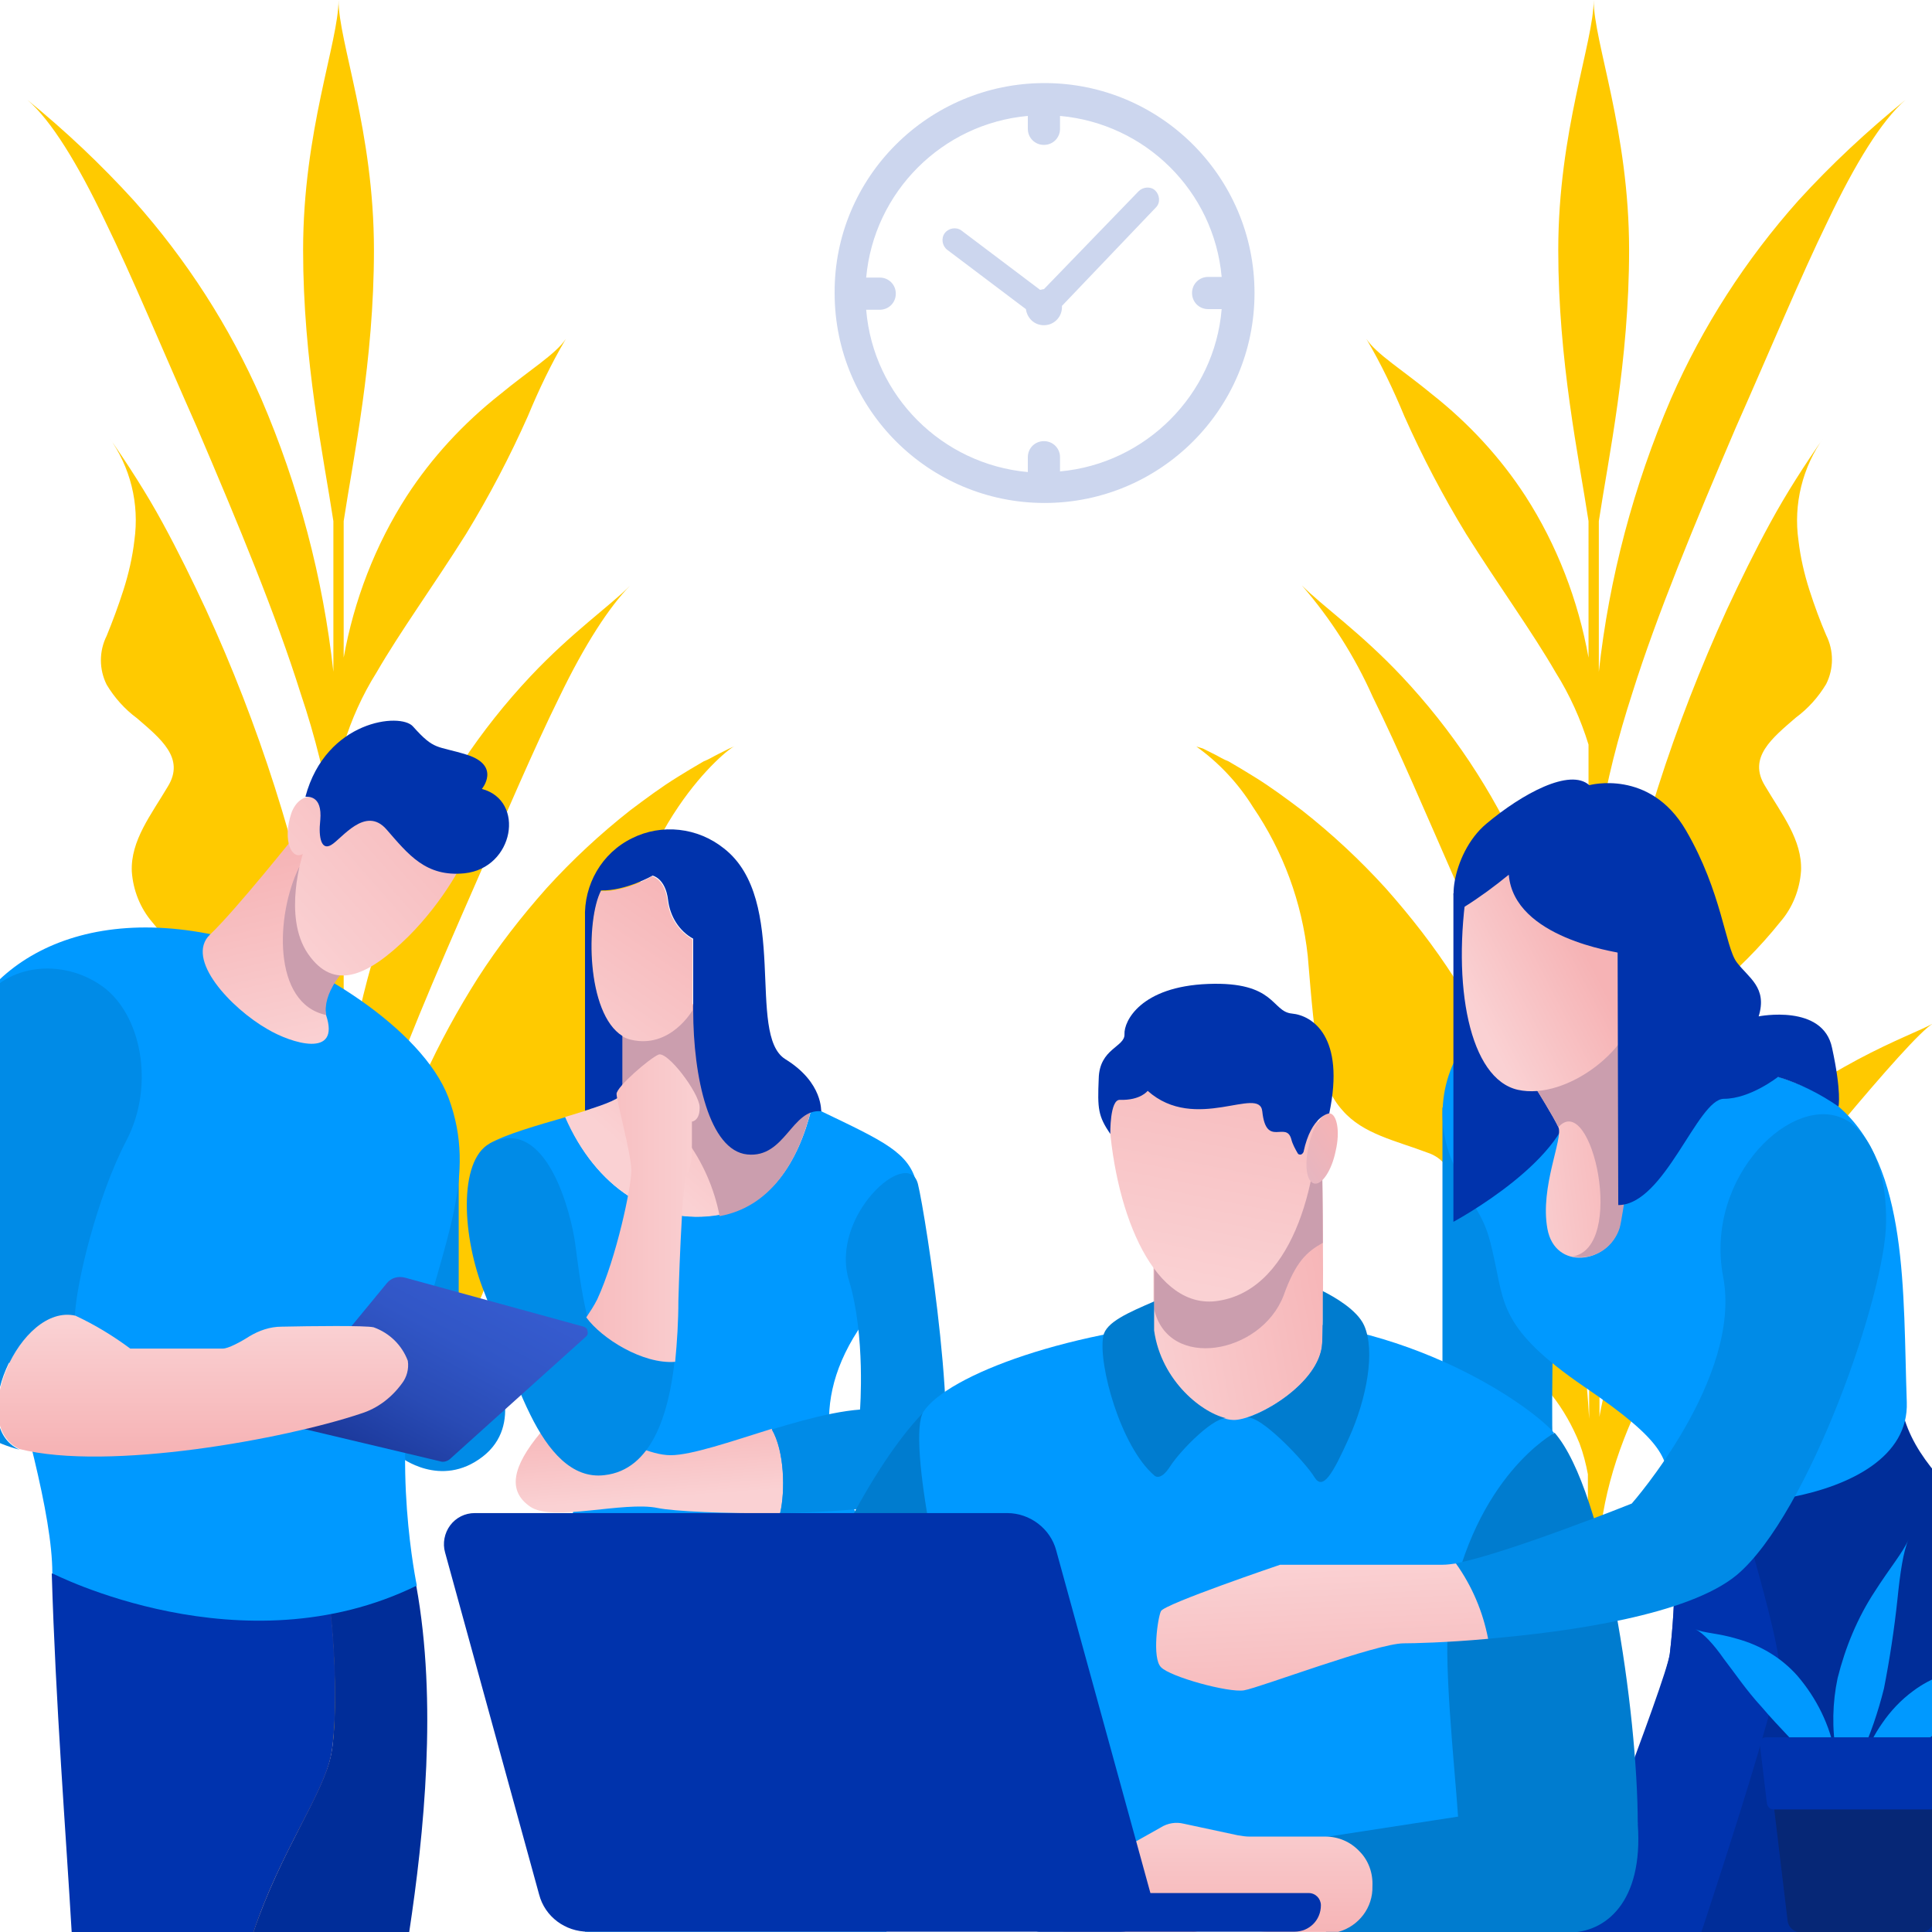 <?xml version="1.0" encoding="UTF-8"?> <!-- Generator: Adobe Illustrator 25.2.1, SVG Export Plug-In . SVG Version: 6.00 Build 0) --> <svg xmlns="http://www.w3.org/2000/svg" xmlns:xlink="http://www.w3.org/1999/xlink" version="1.1" id="Layer_1" x="0px" y="0px" viewBox="0 0 300 300" style="enable-background:new 0 0 300 300;" xml:space="preserve"> <style type="text/css"> .st0{fill:#FFCA00;} .st1{fill:#FFC900;} .st2{fill:#0099FF;} .st3{fill:url(#Path_9_1_);} .st4{fill:#CB9EAE;} .st5{fill:url(#Path_11_1_);} .st6{fill:#008BE7;} .st7{fill:url(#Path_14_1_);} .st8{fill:#0033AC;} .st9{fill:url(#Path_18_1_);} .st10{fill:url(#Path_20_1_);} .st11{fill:#0033AE;} .st12{fill:#002D99;} .st13{fill:url(#Path_25_1_);} .st14{fill:url(#Path_27_1_);} .st15{fill:#007CCF;} .st16{fill:url(#Path_31_1_);} .st17{fill:url(#Path_33_1_);} .st18{fill:url(#Path_34_1_);} .st19{fill:url(#Path_42_1_);} .st20{fill:url(#Path_44_1_);} .st21{fill:url(#Path_48_1_);} .st22{fill:url(#Path_51_1_);} .st23{fill:url(#Path_53_1_);} .st24{fill:url(#Path_56_1_);} .st25{fill:url(#Path_57_1_);} .st26{fill:#062776;} .st27{fill-rule:evenodd;clip-rule:evenodd;fill:#0033AC;fill-opacity:0.2;} </style> <g id="Page-1"> <g id="Home-page-5-Copy-2" transform="translate(-2880 -163)"> <g id="img-new-services-hire-dedicated-developer" transform="translate(2880 163)"> <g id="Group_5" transform="translate(.166 11.022)"> <path id="Path_6" class="st0" d="M113.1,105.2l-0.6,0.3l-1.2,0.6c-0.8,0.4-1.4,0.8-2.2,1.1c-1.4,0.8-2.7,1.6-4,2.4 c-2.6,1.6-5,3.4-7.4,5.2c-4.7,3.7-9,7.7-13,12.1c-3.9,4.4-7.5,9-10.7,14c-3.1,4.9-5.9,10-8.3,15.3c-2.4,5.2-4.4,10.6-6.1,16.1 c-0.8,2.7-1.6,5.5-2.2,8.2l-1,4.1l-0.8,4.2c-1.3,6.8-2.1,13.6-2.5,20.5v-26c1.2-6.4,2.9-12.7,5.1-18.9 c3.7-11.1,9.2-23.9,15.3-37.8c5-11.4,9.2-21.3,13.2-29.4c3.9-8.1,7.8-14.1,11-17.3c-3.2,3.2-9.1,7.3-15.5,14.1 c-7.8,8.3-14.1,17.8-18.7,28.1c-5.4,12.3-8.8,25.3-10.3,38.6v-56.1c1.2-3.9,2.9-7.7,5.1-11.2C62,87,67.1,80,72.2,71.9 c3.6-5.9,6.8-12,9.6-18.3c1.7-4.1,3.6-8.1,5.9-12c-1.6,2.4-5.6,4.8-10.2,8.6C71.8,54.7,66.9,60,63,66 c-4.9,7.6-8.2,16.2-9.8,25.1V69.9c1.5-9.9,4.7-24.8,4.7-42.1c0-18.5-5.5-32.3-5.5-38.8c0,6.5-5.5,20.3-5.5,38.8 c0,17.3,3.2,32.2,4.7,42.1v23.4C50,78.7,46.2,64.4,40.4,50.9c-4.9-11.2-11.6-21.6-19.8-30.8C15.5,14.5,10,9.3,4.1,4.5 c3.7,3.2,7.8,9.9,12,18.7c4.3,8.8,8.8,19.7,14.3,32.1c6.5,15.2,12.3,29.2,16.1,41.3c2.3,6.8,4,13.7,5.1,20.7v36.1 c-0.5-4.5-1.1-8.9-1.9-13.3c-1.7-9.8-4.2-19.5-7.2-28.9s-6.6-18.7-10.7-27.6c-2.1-4.5-4.3-9-6.7-13.4c-2.5-4.6-5.4-9.1-8.4-13.4 c3.4,4.7,4.8,10.4,4,16.1c-0.3,2.6-0.9,5.2-1.7,7.7c-0.8,2.5-1.7,4.9-2.6,7.1c-1.2,2.4-1.2,5.2,0,7.6c1.2,2,2.8,3.8,4.7,5.2 c3.7,3.2,7.5,6.2,4.8,10.6c-2.6,4.4-5.8,8.4-5.6,13.2c0.2,2.9,1.3,5.7,3.2,7.9c3.2,4,6.8,7.6,10.7,10.8c3.1,2.7,5.9,5.6,8.3,8.9 c2.1,2.8,4.1,5.8,5.8,8.9c1.5,2.7,2.5,5.1,3.2,6.8l0.1,0.2V209c-0.1-0.9-4.7-26.9-20.2-41.3c-14.4-13.5-28-17.8-31.6-19.8 c3.6,2,24,27.2,30.7,35.9c10.3,13.4,21.1,30.2,21.1,48.8V289h1.6v-71.1c0.3-1.6,0.7-3.2,1.3-4.8c1.1-2.7,2.5-5.2,4.3-7.5 c1.7-2.2,3.7-4.3,5.8-6.1c2.1-1.8,4.2-3.4,6.2-4.9c2.4-1.5,4.1-4,4.5-6.8c0.3-2.5,0.1-5.1-0.5-7.6c-0.2-1.3-0.5-2.6-0.6-3.8 s-0.1-2.3,0-3.5c0.1-2.3,1.7-4.2,3.8-4.9c5-1.9,10.1-2.9,13.3-6.6c0.9-1,1.6-2.1,2.1-3.4c0.7-1.5,1.2-3.1,1.5-4.8 c0.8-3.8,1.2-8.7,1.8-15.9c0.9-8.3,3.8-16.2,8.5-23.1c4-5.9,8.1-9.2,8.8-9.4C114,104.8,113.1,105.2,113.1,105.2z"></path> <path id="Path_7" class="st1" d="M186.6,105.2l0.6,0.3l1.2,0.6c0.8,0.4,1.4,0.8,2.2,1.1c1.4,0.8,2.7,1.6,4,2.4 c2.6,1.6,5,3.4,7.4,5.2c4.7,3.7,9,7.7,13,12.1c3.9,4.4,7.5,9,10.7,14c3.1,4.9,5.9,10,8.3,15.3c2.4,5.2,4.4,10.6,6.1,16.1 c0.8,2.7,1.6,5.5,2.2,8.2l1,4.1l0.8,4.2c1.3,6.8,2.1,13.6,2.5,20.5v-26c-1.2-6.4-2.9-12.7-5.1-18.9 c-3.7-11.1-9.2-23.9-15.3-37.8c-5-11.4-9.2-21.3-13.2-29.4c-2.8-6.3-6.5-12.1-11-17.3c3.2,3.2,9.1,7.3,15.5,14.1 c7.8,8.3,14.1,17.8,18.7,28.1c5.4,12.3,8.8,25.3,10.3,38.6v-56.1c-1.2-3.9-2.9-7.7-5.1-11.2c-3.7-6.4-8.8-13.4-13.9-21.5 c-3.6-5.9-6.8-12-9.6-18.3c-1.7-4.1-3.6-8.1-5.9-12c1.6,2.4,5.6,4.8,10.2,8.6c5.7,4.5,10.6,9.8,14.5,15.8 c4.9,7.6,8.2,16.2,9.8,25.1V69.9c-1.5-9.9-4.7-24.8-4.7-42.1c0-18.5,5.5-32.3,5.5-38.8c0,6.5,5.5,20.3,5.5,38.8 c0,17.3-3.2,32.2-4.7,42.1v23.4c1.6-14.6,5.4-28.9,11.2-42.4c4.9-11.2,11.6-21.6,19.8-30.8c5.1-5.6,10.7-10.8,16.6-15.6 c-3.7,3.2-7.8,9.9-12,18.7c-4.3,8.8-8.8,19.7-14.3,32.1c-6.5,15.2-12.3,29.2-16.1,41.3c-2.2,6.8-4,13.7-5.1,20.7v36.1 c0.5-4.5,1.1-8.9,1.9-13.3c1.7-9.8,4.2-19.5,7.2-28.9c3-9.4,6.6-18.6,10.7-27.6c2.1-4.5,4.3-9,6.7-13.4 c2.5-4.6,5.4-9.1,8.4-13.4c-3.4,4.7-4.8,10.5-4,16.1c0.3,2.6,0.9,5.2,1.7,7.7c0.8,2.5,1.7,4.9,2.6,7c1.2,2.4,1.2,5.2,0,7.6 c-1.2,2-2.8,3.8-4.7,5.2c-3.7,3.2-7.5,6.2-4.8,10.6c2.6,4.4,5.8,8.4,5.6,13.2c-0.2,2.9-1.3,5.7-3.2,7.9 c-3.2,4-6.8,7.6-10.7,10.8c-3.1,2.7-5.9,5.6-8.3,8.9c-2.1,2.8-4.1,5.8-5.8,8.9c-1.5,2.7-2.5,5.1-3.2,6.8c0,0.1-0.1,0.1-0.1,0.2 V209c0.1-0.9,4.7-26.9,20.2-41.3c14.5-13.5,28.1-17.8,31.6-19.8c-3.6,2-24,27.2-30.7,35.9C258.8,197.2,248,214,248,232.6V289 h-1.6v-71.1c-0.3-1.6-0.7-3.2-1.3-4.8c-1.1-2.7-2.5-5.2-4.3-7.5c-1.7-2.2-3.7-4.3-5.8-6.1s-4.2-3.4-6.2-4.9 c-2.4-1.5-4.1-4-4.5-6.8c-0.3-2.5-0.1-5.1,0.5-7.6c0.2-1.3,0.5-2.6,0.6-3.8s0.1-2.3,0-3.5c-0.1-2.3-1.7-4.2-3.8-4.9 c-5-1.9-10.1-2.9-13.3-6.6c-0.9-1-1.6-2.1-2.1-3.3c-0.7-1.5-1.2-3.1-1.5-4.8c-0.8-3.8-1.2-8.7-1.8-15.9 c-0.9-8.3-3.8-16.2-8.5-23.1c-2.3-3.7-5.3-6.9-8.8-9.4L186.6,105.2L186.6,105.2z"></path> </g> <g id="Group_15" transform="translate(39.026 49.105)"> <g id="Group_7" transform="translate(57.513 11.658)"> <path id="Path_8" class="st2" d="M-13.1,214.4c1.8,7.8,4.6,16.6,7.4,24.8h46.8c1.1-3.4,2.1-7.1,3.1-10.9 c5.7-22.4-0.3-41.8-5.7-50.5c-5.4-8.8-10.1-19.2-1.8-32s9.1-22.8,9.1-22.8c-1.2-4.8-5-6.5-14.8-11.2l-1.5-0.5 c-2.1,8.5-6.5,15.2-14.2,16.5c-10.3,1.9-19.4-4.3-24-15.1c-4.5,1.3-9.4,2.7-11.8,4.1c0,0,12.4,26.9,14.8,42.2 S-18.7,190.5-13.1,214.4z"></path> <g id="Group_6" transform="translate(10.104 17.876)"> <linearGradient id="Path_9_1_" gradientUnits="userSpaceOnUse" x1="-1236.394" y1="23.389" x2="-1237.158" y2="24.159" gradientTransform="matrix(26.31 0 0 23.473 32541.727 -465.748)"> <stop offset="0" style="stop-color:#F6B3B5"></stop> <stop offset="1" style="stop-color:#FAD1D3"></stop> </linearGradient> <path id="Path_9" class="st3" d="M5.1,110c7.8-1.4,12.2-8.1,14.2-16.5c-3.3-1.1-10.9-3.7-13-4.8c-2.7-1.4-2-12.4-2-12.4 l-14.4,4.1v10.7c0,1-4.1,2.3-8.8,3.7C-14.2,105.6-5.1,111.8,5.1,110L5.1,110z"></path> <path id="Path_10" class="st4" d="M4.3,76.5l-14.4,4.1v9.1c7.9,4.2,13.5,11.7,15.2,20.5c7.7-1.4,12.1-8.1,14.2-16.5 C16,92.6,8.4,90,6.3,88.9C3.6,87.5,4.3,76.5,4.3,76.5z"></path> </g> <linearGradient id="Path_11_1_" gradientUnits="userSpaceOnUse" x1="-1220.082" y1="57.354" x2="-1219.791" y2="58.728" gradientTransform="matrix(28.581 0 0 9.779 34869.828 -402.494)"> <stop offset="0" style="stop-color:#F6B3B5"></stop> <stop offset="1" style="stop-color:#FAD1D3"></stop> </linearGradient> <path id="Path_11" class="st5" d="M23.3,161.1c-6.4,2-12.5,4.1-15.7,4.1c-6.4,0-15.7-8.9-20.2-3.5s-5.1,9.1-1.6,11.5 s14.5-0.9,19.8,0.2c2.4,0.5,10.4,0.9,19,0.8C25.4,170.8,25.3,164.6,23.3,161.1z"></path> <path id="Path_12" class="st6" d="M46,123.1c-1.5-6-13.8,5-10.7,15c2.6,8.6,1.7,20.1,1.7,20.1l12,12.2 C53,165.3,47.2,127.9,46,123.1z"></path> <path id="Path_13" class="st6" d="M40.9,158.2c-4.6-0.7-11.3,1.1-17.6,3c2,3.4,2.1,9.6,1.3,13c10.6-0.2,22-1.2,24.3-3.9 C48.9,170.3,54.4,160.1,40.9,158.2z"></path> <linearGradient id="Path_14_1_" gradientUnits="userSpaceOnUse" x1="-1159.691" y1="30.106" x2="-1160.58" y2="32.2" gradientTransform="matrix(10.865 0 0 17.712 12607.233 -460.913)"> <stop offset="0" style="stop-color:#F6B3B5"></stop> <stop offset="1" style="stop-color:#FAD1D3"></stop> </linearGradient> <path id="Path_14" class="st7" d="M-3.3,77.6c-2.5,4.9-2.2,21.6,4.8,23.1c6.1,1.4,9.5-4.6,9.5-4.6v-11c-2.2-1.3-3.6-3.5-3.9-6 c-0.4-3.4-2.4-3.8-2.4-3.8S0.5,77.8-3.3,77.6z"></path> <path id="Path_15" class="st6" d="M-14.2,158.9c-3.2-6.4-5.3-14.4-7.1-18.9c-3.5-8.6-4.1-20.5,0.8-23.2 c8.9-4.6,12.7,11.1,13.3,15.7c0.6,4.6,1.8,15.2,5.1,19C-2.1,151.5-14.2,158.9-14.2,158.9z"></path> <path id="Path_16" class="st8" d="M25.4,103.7C19.3,99.9,26.1,79,15.9,71c-4.1-3.3-9.7-3.9-14.3-1.6c-4.7,2.3-7.5,7.2-7.3,12.4 v29.9c3.3-1,5.8-2,5.8-2.8v-8.8c-5.6-3.5-5.7-18-3.3-22.6c3.8,0.1,8-2.3,8-2.3s2,0.4,2.4,3.8c0.3,2.5,1.7,4.8,3.9,6v11.1 c0,10.4,2.5,21.8,8.4,22.4c5.9,0.6,6.9-7.2,11.5-6.7C30.9,111.9,31.4,107.4,25.4,103.7z"></path> <path id="Path_17" class="st6" d="M-5.5,143.8c-3.3,4.5-8.5,8.5-8.7,15.1c2.8,5.7,6.5,10,11.5,9.4c7.4-0.8,10-9.6,10.9-17.6 C3.3,151.1-3.1,147.1-5.5,143.8z"></path> <linearGradient id="Path_18_1_" gradientUnits="userSpaceOnUse" x1="-1171.055" y1="17.275" x2="-1168.91" y2="17.275" gradientTransform="matrix(12.079 0 0 32.919 14132.501 -441.823)"> <stop offset="0" style="stop-color:#F6B3B5"></stop> <stop offset="1" style="stop-color:#FAD1D3"></stop> </linearGradient> <path id="Path_18" class="st9" d="M5.7,103c-1.4,0.6-6.5,5-6.5,6.1s2.3,9.4,2.3,11.9s-2.3,13.5-5.3,20c-0.5,1-1.1,1.9-1.7,2.8 c2.4,3.3,8.8,7.3,13.8,6.9c0.3-3.1,0.5-6.3,0.5-9.5c0,0,0.5-18.3,1.3-19.6c0.8-1.2,0.8-3.2,0.8-4.8v-3.4c0,0,1.2-0.1,1.2-2.1 v-0.2C12,108.9,7.1,102.4,5.7,103z"></path> </g> <g id="Group_12" transform="translate(82.383 6.218)"> <g id="Group_8" transform="translate(79.275)"> <path id="Path_19" class="st6" d="M23.3,116.6v53.5c0,0,17.9,0.5,17.3,0s0-24.9,0-24.9L23.3,116.6L23.3,116.6z"></path> <linearGradient id="Path_20_1_" gradientUnits="userSpaceOnUse" x1="-1424.493" y1="13.16" x2="-1424.462" y2="10.964" gradientTransform="matrix(27.232 0 0 49.668 38857.137 -392.258)"> <stop offset="0" style="stop-color:#001462"></stop> <stop offset="6.900000e-02" style="stop-color:#071E71"></stop> <stop offset="0.252" style="stop-color:#183594"></stop> <stop offset="0.437" style="stop-color:#2647B0"></stop> <stop offset="0.623" style="stop-color:#3054C4"></stop> <stop offset="0.81" style="stop-color:#365CD0"></stop> <stop offset="1" style="stop-color:#385FD4"></stop> </linearGradient> <path id="Path_20" class="st10" d="M58.6,175.8c1,8.6,1,17.2,0,25.7c-0.6,4.3-13.3,42.9-13.3,42.9h31l8.5-40.8l-11.3-31.2 L58.6,175.8L58.6,175.8z"></path> <path id="Path_21" class="st11" d="M58.6,175.8c1,8.6,1,17.2,0,25.7c-0.6,4.3-15.8,43.2-15.8,43.2h33.5l8.5-41.2l-11.3-31.2 L58.6,175.8z"></path> <path id="Path_22" class="st12" d="M95.1,165.2c4.6,14.3,25,18.9,19.4,42c-4.1,16.7-12.4,37.5-12.4,37.5H63.5 c0,0,12.1-36.3,12.1-41.2S68,174,68,174L95.1,165.2z"></path> <path id="Path_23" class="st2" d="M29.6,104.5c-4.6,2.2-8.7,11.9-4.6,20.9s4.8,7.5,6.3,14.6c1.6,7.1,1,11.1,14,20 c13.1,8.9,12.7,11.3,13.3,15.8s37.4,3.6,36.8-13.4c-0.6-17,0.3-36.6-10.6-45.9S29.6,104.5,29.6,104.5z"></path> <path id="Path_24" class="st8" d="M25,83.4v51c0,0,18.5-9.9,18.4-19.7C43.2,105,35,83.4,35,83.4H25z"></path> <linearGradient id="Path_25_1_" gradientUnits="userSpaceOnUse" x1="-1356.107" y1="22.059" x2="-1357.905" y2="22.567" gradientTransform="matrix(10.136 0 0 25.313 13798.829 -439.89)"> <stop offset="0" style="stop-color:#F6B3B5"></stop> <stop offset="0.991" style="stop-color:#FAD1D3"></stop> </linearGradient> <path id="Path_25" class="st13" d="M38,114c0,0,2.5,4,3.3,5.7s-2.9,9.3-1.7,15.8s9.3,5.4,11.1,0c0.5-1.6,2-13.2,2-13.2v-19.1 L38,114z"></path> <path id="Path_26" class="st4" d="M41.3,119.7c5.2-5.8,10.6,18.9,2.1,20.1h0.1l1.2,0.1c2.8,0,5.2-1.8,6.1-4.5 c0.5-1.6,2-13.2,2-13.2v-19.1L38,114C38,114,40.5,118,41.3,119.7z"></path> <linearGradient id="Path_27_1_" gradientUnits="userSpaceOnUse" x1="-1412.177" y1="17.381" x2="-1412.838" y2="17.899" gradientTransform="matrix(20.769 0 0 31.77 29372.57 -464.257)"> <stop offset="0" style="stop-color:#F6B3B5"></stop> <stop offset="0.991" style="stop-color:#FAD1D3"></stop> </linearGradient> <path id="Path_27" class="st14" d="M27.2,82c-2.5,15.7,0.3,30.2,7.8,31.9c7.6,1.7,18.4-6.6,18.4-13.9s7.3-26.3-1-30.7 S28.8,72,27.2,82z"></path> <path id="Path_28" class="st8" d="M33.6,80.5c-2.2,1.8-4.5,3.5-6.9,5c-2.9,1.7-2.2-8.2,3.4-12.9c5.6-4.7,13-8.7,16-6 c0,0,9.4-2.6,15,7s6.1,18.1,7.9,20.5s4.8,3.9,3.4,8.4c0,0,10-2,11.4,4.9c1.5,6.9,1,9.1,1,9.1c-2.9-2-6.1-3.6-9.4-4.6 c0,0-4.3,3.4-8.4,3.4s-9.2,16.5-16.4,16.5l-0.1-39.2C50.6,92.5,34.4,90.4,33.6,80.5z"></path> </g> <g id="Group_10" transform="translate(0 21.762)"> <path id="Path_29" class="st15" d="M22,142.2c-18.8,19.6-35,79.3-35,79.3h27l16.9-39.6L22,142.2z"></path> <path id="Path_30" class="st2" d="M119.9,145.4c-3.9-4.5-24.9-19.2-51.6-17.6c-23.6,1.4-42.6,8.7-46.3,14.3 c-2.7,4.1,3.2,32.1,7.4,43.2c3.9,10.6,5.9,21.8,6,33.1c0,0,66.6-0.4,67,0s8.3-24.6,9.3-37S110.4,155.4,119.9,145.4z"></path> <linearGradient id="Path_31_1_" gradientUnits="userSpaceOnUse" x1="-1245.946" y1="21.072" x2="-1247.824" y2="21.574" gradientTransform="matrix(18.125 0 0 26.743 22670.365 -445.724)"> <stop offset="0" style="stop-color:#F6B3B5"></stop> <stop offset="0.991" style="stop-color:#FAD1D3"></stop> </linearGradient> <path id="Path_31" class="st16" d="M83.9,104.6c0,0,0.3,20.7,0,26.9s-9.9,11.7-13.5,11.9s-11.4-5.1-12.7-13.9v-18.7 C57.7,110.8,83.9,104.6,83.9,104.6z"></path> <path id="Path_32" class="st4" d="M84,115.9c0-6-0.1-11.2-0.1-11.2l-26.1,6.2v15.3c2.2,9.6,16.6,7,20.1-2.1 C79.8,118.8,81.5,117.3,84,115.9z"></path> <linearGradient id="Path_33_1_" gradientUnits="userSpaceOnUse" x1="-1258.079" y1="16.637" x2="-1258.292" y2="18.192" gradientTransform="matrix(22.347 0 0 32.293 28183.691 -463.978)"> <stop offset="0" style="stop-color:#F6B3B5"></stop> <stop offset="0.991" style="stop-color:#FAD1D3"></stop> </linearGradient> <path id="Path_33" class="st17" d="M50.8,96.6c1,15.2,7.2,29.9,17,28.3C80,123,83.6,104.6,83.2,94.5 c-0.5-10-6.2-16.3-14.9-16.3C59.9,78.2,50,83.7,50.8,96.6z"></path> <linearGradient id="Path_34_1_" gradientUnits="userSpaceOnUse" x1="-987.649" y1="82.142" x2="-981.282" y2="72.334" gradientTransform="matrix(3.331 0 0 7.569 3354.153 -451.824)"> <stop offset="0" style="stop-color:#8CC6FF"></stop> <stop offset="1" style="stop-color:#F6B3B5"></stop> </linearGradient> <path id="Path_34" class="st18" d="M86,101.6c-0.6,3-2.1,5.3-3.3,5.1c-1.2-0.2-1.6-2.8-0.9-5.8c0.6-3,2.1-5.3,3.3-5.1 C86.2,96,86.7,98.6,86,101.6z"></path> <path id="Path_35" class="st8" d="M51,99c-1.9-2.8-2-3.9-1.8-8.6c0.1-4.7,4.1-4.9,4-6.9s2.5-7.4,13-7.8s9.8,4.3,13,4.6 c3.2,0.3,8.3,3.6,5.8,15.5c0,0-2.8,0.3-4,6c-0.1,0.2-0.2,0.3-0.4,0.4c-0.2,0-0.4,0-0.5-0.2c-0.4-0.7-0.8-1.4-1-2.2 c-0.8-2.9-3.9,1.4-4.5-4.3c-0.4-4.1-10.4,3.4-17.8-3.2c0,0-1.1,1.5-4.3,1.4C50.9,93.6,51,99,51,99z"></path> <path id="Path_38" class="st15" d="M57.8,129.5V125c-3.9,1.7-7.5,3.2-7.9,5.4c-0.8,4.4,2.7,17.1,7.9,21.6c0,0,0.9,1.1,2.5-1.4 s7.1-8.1,9-7.4C65.4,142.5,58.9,137.4,57.8,129.5L57.8,129.5z"></path> <path id="Path_39" class="st15" d="M90.4,128.7c-1.1-2.4-4.6-4.4-6.4-5.3c0,3.3,0,6.3-0.1,8.1c-0.3,5.4-7.6,10.3-11.8,11.6 c2-0.8,9.3,7,10.6,9.2c1.3,2.1,2.8-0.4,5.4-6.2C90.8,140.1,92.2,132.7,90.4,128.7L90.4,128.7z"></path> <path id="Path_40" class="st15" d="M132.9,206.1c0-17.2-5-51.6-12.9-60.7c0,0-12.4,6.6-16.3,27.7c-1.2,6.3,0.8,24.3,1.3,31.9 L132.9,206.1z"></path> <path id="Path_41" class="st15" d="M84.5,223h37.7c5.6,0,11.6-4.6,10.7-16.9c-0.8-12.3-21-10.6-27.9-1.1l-20.8,3.2L84.5,223z"></path> <linearGradient id="Path_42_1_" gradientUnits="userSpaceOnUse" x1="-1274.625" y1="51.474" x2="-1274.625" y2="49.679" gradientTransform="matrix(33.946 0 0 11.656 43335.605 -375.817)"> <stop offset="0" style="stop-color:#F6B3B5"></stop> <stop offset="0.991" style="stop-color:#FAD1D3"></stop> </linearGradient> <path id="Path_42" class="st19" d="M65.5,222.2l1.8-1.7l5.4,1.9c0.9,0.3,1.9,0.5,2.9,0.5h10.8c3.2-0.9,5.4-3.8,5.3-7.1 c0.1-2-0.6-4-2-5.4c-1.4-1.5-3.3-2.3-5.3-2.3H72.6c-0.6,0-1.2-0.1-1.8-0.2l-8.4-1.8c-1.2-0.3-2.5-0.1-3.6,0.6l-4.8,2.7 c-0.9,0.5-1.8,1.2-2.5,1.9l-8.6,8.6c-0.5,0.5-0.6,1.2-0.4,1.9c0.3,0.6,0.9,1.1,1.6,1.1h19.5C64.3,223,64.9,222.7,65.5,222.2z"></path> </g> <g id="Group_11" transform="translate(48.964 35.751)"> <path id="Path_43" class="st6" d="M116.4,82.9c-8.1-4.7-22.2,8.6-19.2,24.3S83,142.4,83,142.4s-19.5,7.8-27.4,9.3 c2.5,3.5,4.2,7.5,5,11.7c12.8-1.1,31.2-3.7,38.7-9.9c11.2-9.4,23.2-43.9,23.2-54.9C122.6,85.9,116.4,82.9,116.4,82.9z"></path> <linearGradient id="Path_44_1_" gradientUnits="userSpaceOnUse" x1="-1373.69" y1="43.851" x2="-1373.955" y2="41.829" gradientTransform="matrix(35.548 0 0 13.613 48872.551 -417.647)"> <stop offset="0" style="stop-color:#F6B3B5"></stop> <stop offset="1" style="stop-color:#FAD1D3"></stop> </linearGradient> <path id="Path_44" class="st20" d="M53.6,151.9H28.4c0,0-18,6.1-18.5,7.2c-0.5,1-1.4,7.3,0,8.7c1.4,1.5,10.5,4,12.9,3.6 s20.6-7.3,24.8-7.3c1.4,0,6.5-0.1,13.1-0.7c-0.8-4.2-2.5-8.2-5-11.7C55,151.8,54.3,151.9,53.6,151.9z"></path> </g> </g> <g id="Group_14"> <path id="Path_45" class="st6" d="M23.1,177.1c0,0,6.3,5,12.8,0s2-13.6,2-13.6l-14.8,7.9L23.1,177.1L23.1,177.1z"></path> <path id="Path_46" class="st6" d="M32.2,130.2v37.4H20.1v-35.4L32.2,130.2z"></path> <g id="Group_13" transform="translate(13.212 90.933)"> <path id="Path_47" class="st12" d="M-0.8,132.3c-1.2,6.2-7.8,15-12.1,27.7h24.2c2.3-15.2,4.4-35.7,1.1-53.8h-14 C-0.3,112.3,0.3,126.4-0.8,132.3z"></path> <linearGradient id="Path_48_1_" gradientUnits="userSpaceOnUse" x1="-1109.099" y1="15.761" x2="-1097.291" y2="16.763" gradientTransform="matrix(16.415 0 0 37.111 18130.033 -464.193)"> <stop offset="0.105" style="stop-color:#001462"></stop> <stop offset="0.297" style="stop-color:#132E89"></stop> <stop offset="0.49" style="stop-color:#2343AA"></stop> <stop offset="0.675" style="stop-color:#2E52C1"></stop> <stop offset="0.849" style="stop-color:#355BCF"></stop> <stop offset="1" style="stop-color:#385FD4"></stop> </linearGradient> <path id="Path_48" class="st21" d="M-24,131c0,0,2.8,13.6,4.7,29.1h6.4c4.2-12.7,10.9-21.4,12.1-27.7c1.1-5.9,0.6-20-0.7-26.1 h-21.9L-24,131z"></path> <path id="Path_49" class="st11" d="M-1.6,106.2c-0.1-0.7-0.3-1.3-0.5-1.9h-42.1c0.6,20.2,2.2,40.4,3.1,55.8H-13 c4.2-12.7,10.9-21.4,12.1-27.7C0.3,126.4-0.3,112.3-1.6,106.2z"></path> </g> <path id="Path_50" class="st2" d="M-2.3,96.9c-24.9-6.7-41.7,4.4-44.4,20.4c-2.5,14.6,15.8,59.7,15.8,77.9 c0,0,29.5,15.2,56.6,1.9c0,0-4.1-19.4,0-36.5s9.5-27,4.9-39.3C26.5,110.6,9.4,100-2.3,96.9z"></path> <linearGradient id="Path_51_1_" gradientUnits="userSpaceOnUse" x1="-1079.627" y1="23.815" x2="-1079.389" y2="25.228" gradientTransform="matrix(16.613 0 0 22.517 17937.744 -453.83)"> <stop offset="0" style="stop-color:#F6B3B5"></stop> <stop offset="1" style="stop-color:#FAD1D3"></stop> </linearGradient> <path id="Path_51" class="st22" d="M7,80.4c0,0-9.4,11.8-13.4,15.6s3.3,11.5,8.9,14.7c3.7,2.2,11.4,4.6,9.1-2.2 c0,0-1.3-3.8,5-9.1C16.6,99.4,9.7,78.7,7,80.4z"></path> <path id="Path_52" class="st4" d="M16.6,99.4c-1.7-5.2-3.8-10.3-6.1-15.2l-3.1,1.4c-3.6,7.3-4.2,21.1,4.2,22.9 C11.7,108.5,10.4,104.8,16.6,99.4z"></path> <linearGradient id="Path_53_1_" gradientUnits="userSpaceOnUse" x1="-1088.553" y1="23.385" x2="-1090.038" y2="24.867" gradientTransform="matrix(19.815 0 0 22.483 21604.363 -461.066)"> <stop offset="0" style="stop-color:#F6B3B5"></stop> <stop offset="1" style="stop-color:#FAD1D3"></stop> </linearGradient> <path id="Path_53" class="st23" d="M10.7,78.3c0.8-4.5-3.2-4.8-4.5-1.1c-1.4,4.3,0.1,7.3,1.8,6.3c0,0-3.2,9.7,0.8,15.5 s9.2,3.6,15.6-2.7c5.5-5.5,9.1-12.1,9.7-14.7c1.5-6.7-5.5-12.1-12-11.8C14.2,70.2,10.7,78.3,10.7,78.3z"></path> <path id="Path_54" class="st8" d="M10.7,78.3c-0.3,2.7,0.2,4.7,1.7,3.8c1.6-0.9,5.3-6.2,8.6-2.4c3.4,3.9,6.1,7.4,12.1,6.8 c7.7-0.8,9.5-11.3,2.7-13.1c0,0,3-3.6-2.3-5.3c-4.8-1.5-5-0.6-8.4-4.4c-1.9-2.2-13.5-1-16.7,10.9C8.5,74.7,11.1,74.1,10.7,78.3 z"></path> <path id="Path_55" class="st6" d="M-27.4,155.3c0.2-5.2,3.5-18.7,8-27.3s2.3-19.7-3.8-24s-14.7-3.5-18.7,2.5 c-10.9,16.1-7.7,52.3-1.9,64.5c1.2,2.4,4,4,7.8,5C-44.4,172.2-36,153.3-27.4,155.3z"></path> <linearGradient id="Path_56_1_" gradientUnits="userSpaceOnUse" x1="-1111.116" y1="29.823" x2="-1109.271" y2="27.755" gradientTransform="matrix(33.066 0 0 19.777 36736.172 -406.306)"> <stop offset="0" style="stop-color:#001462"></stop> <stop offset="0.118" style="stop-color:#0E277F"></stop> <stop offset="0.267" style="stop-color:#1D3B9E"></stop> <stop offset="0.424" style="stop-color:#294BB5"></stop> <stop offset="0.591" style="stop-color:#3156C6"></stop> <stop offset="0.773" style="stop-color:#365CD0"></stop> <stop offset="1" style="stop-color:#385FD4"></stop> </linearGradient> <path id="Path_56" class="st24" d="M4.7,170L21,150.2c0.7-0.9,1.8-1.2,2.9-0.9l27.7,7.6c0.3,0.1,0.6,0.3,0.6,0.7 c0.1,0.3,0,0.7-0.3,0.9l-21,18.9c-0.4,0.4-1.1,0.6-1.6,0.4l-24-5.7c-0.4-0.1-0.8-0.4-1-0.9C4.3,170.9,4.4,170.4,4.7,170z"></path> <linearGradient id="Path_57_1_" gradientUnits="userSpaceOnUse" x1="-1118.219" y1="38.141" x2="-1118.219" y2="36.822" gradientTransform="matrix(44.021 0 0 15.169 49218.055 -402.243)"> <stop offset="0" style="stop-color:#F6B3B5"></stop> <stop offset="1" style="stop-color:#FAD1D3"></stop> </linearGradient> <path id="Path_57" class="st25" d="M24.3,162.2c-0.9-2.4-2.8-4.3-5.3-5.2c-1.2-0.3-9.7-0.2-14.3-0.1c-1.8,0-3.5,0.6-5,1.5 c-1.4,0.9-3.3,1.9-4.1,1.9h-14.4c-2.7-2-5.5-3.7-8.5-5.1c-8.6-2-16.9,16.9-8.7,20.7c13.9,3.5,41.4-1.6,53-5.5 c2.6-0.8,4.8-2.5,6.4-4.7C24.1,164.8,24.5,163.5,24.3,162.2L24.3,162.2z"></path> </g> </g> <g id="Group_16" transform="translate(94.207 136.151)"> <path id="Path_58" class="st8" d="M67.2,163.8h39.6c2.3,0,4.1-1.8,4.1-4.1c0-1-0.8-1.9-1.9-1.9H67.2c-1,0-1.9,0.8-1.9,1.9v2.2 c0,0.5,0.2,1,0.5,1.3S66.7,163.8,67.2,163.8z"></path> <path id="Path_59" class="st8" d="M-2.9,163.8h82.7c1.5,0,2.9-0.7,3.8-1.9s1.2-2.8,0.8-4.2l-14.6-53.1c-0.9-3.4-4.1-5.8-7.6-5.8 h-82.7c-1.5,0-2.9,0.7-3.8,1.9c-0.9,1.2-1.2,2.8-0.8,4.2l14.6,53.1C-9.6,161.5-6.4,163.8-2.9,163.8z"></path> </g> <g id="Group_23" transform="translate(241.875 138.483)"> <g id="Group_20"> <g id="Group_17" transform="translate(17.098 13.99)"> <path id="Path_60" class="st2" d="M54.1,106.5c-1.2,0.3-3,1.7-4.9,3.6c-2.1,2.1-4.3,4.1-6.7,5.9c-1.6,1.2-3.2,2.4-4.7,3.4 c-1.5,1.1-3,2.2-4.3,3.2c-2.6,2.1-4.6,4.1-5.3,5.7c0.7-1.5,1-4.4,2.3-7.8c0.7-1.9,1.6-3.7,2.8-5.4c1.3-1.9,2.9-3.6,4.8-5 c2.8-2.1,6.2-3.3,9.7-3.5C50.6,106.4,52.8,106.8,54.1,106.5z"></path> </g> <g id="Group_18" transform="translate(14.767)"> <path id="Path_61" class="st2" d="M29.6,141.1c0.1-1.5-0.6-4-1.1-7.3c-0.7-3.9-0.6-7.9,0.2-11.7c1.2-4.8,3.1-9.4,5.8-13.5 c2.3-3.6,4.4-6.1,5.2-8c-0.8,1.8-1.3,5.2-1.7,9.2c-0.5,4.7-1.2,9.3-2.1,13.9c-0.9,3.6-2.1,7.2-3.7,10.6 C30.8,137.3,29.7,139.6,29.6,141.1z"></path> </g> <g id="Group_19" transform="translate(0 10.104)"> <path id="Path_62" class="st2" d="M21.4,104.4c1.2,0.6,3.6,0.6,6.5,1.5c3.6,1,6.8,2.9,9.3,5.7c3,3.5,5.1,7.7,5.9,12.3 c0.7,3.8,0.5,6.9,0.9,8.6c-0.4-1.8-2-4.3-4.3-7.1c-2.2-2.8-5.2-5.6-8-8.9c-2.4-2.6-4.2-5.3-5.9-7.5 C24.2,106.7,22.6,105,21.4,104.4z"></path> </g> </g> <g id="Group_22" transform="translate(6.995 20.984)"> <g id="Group_21"> <path id="Path_63" class="st26" d="M52.2,111.3H27.8c-0.6,0-1.2,0.3-1.6,0.7c-0.4,0.5-0.6,1.1-0.5,1.7l3,25 c0.1,1.1,1,1.9,2.1,1.9h18.5c1.1,0,2-0.8,2.1-1.9l3-25c0.1-0.6-0.1-1.2-0.5-1.7C53.4,111.6,52.8,111.3,52.2,111.3z"></path> <path id="Path_64" class="st11" d="M24.4,111.4l1.1,9.2c0.1,0.5,0.5,0.9,1,0.9h26.9c0.5,0,1-0.4,1-0.9l1.1-9.2 c0-0.3-0.1-0.6-0.2-0.8c-0.2-0.2-0.5-0.3-0.8-0.3H25.4c-0.3,0-0.6,0.1-0.8,0.3C24.5,110.8,24.4,111.1,24.4,111.4z"></path> </g> </g> </g> <path id="Combined-Shape" class="st27" d="M162.2,12.9c18,0,32.6,14.6,32.6,32.6s-14.6,32.6-32.6,32.6s-32.6-14.6-32.6-32.6 C129.5,27.5,144.2,12.9,162.2,12.9L162.2,12.9z M164.6,18v2c0,1.4-1.1,2.5-2.5,2.5s-2.5-1.1-2.5-2.5v-2 c-13.3,1.2-23.9,11.8-25.1,25.1h2.1c1.4,0,2.5,1.1,2.5,2.5s-1.1,2.5-2.5,2.5h-2.1c1.1,13.4,11.8,24,25.1,25.2V71 c0-1.4,1.1-2.5,2.5-2.5s2.5,1.1,2.5,2.5v2.2c13.3-1.2,24-11.9,25.1-25.2h-2.1c-1.4,0-2.5-1.1-2.5-2.5s1.1-2.5,2.5-2.5h2.1 C188.5,29.7,177.9,19.2,164.6,18z M176.8,29.7c0.7-0.7,1.9-0.8,2.6-0.1c0.7,0.7,0.8,1.9,0.1,2.6l-14.6,15.3v0.2 c0,1.5-1.2,2.8-2.8,2.8c-1.5,0-2.6-1.1-2.8-2.5l-12.2-9.2c-0.8-0.6-1-1.8-0.4-2.6s1.8-1,2.6-0.4l12.2,9.2c0.2,0,0.4-0.1,0.5-0.1 h0.1L176.8,29.7L176.8,29.7z"></path> </g> </g> </g> </svg> 